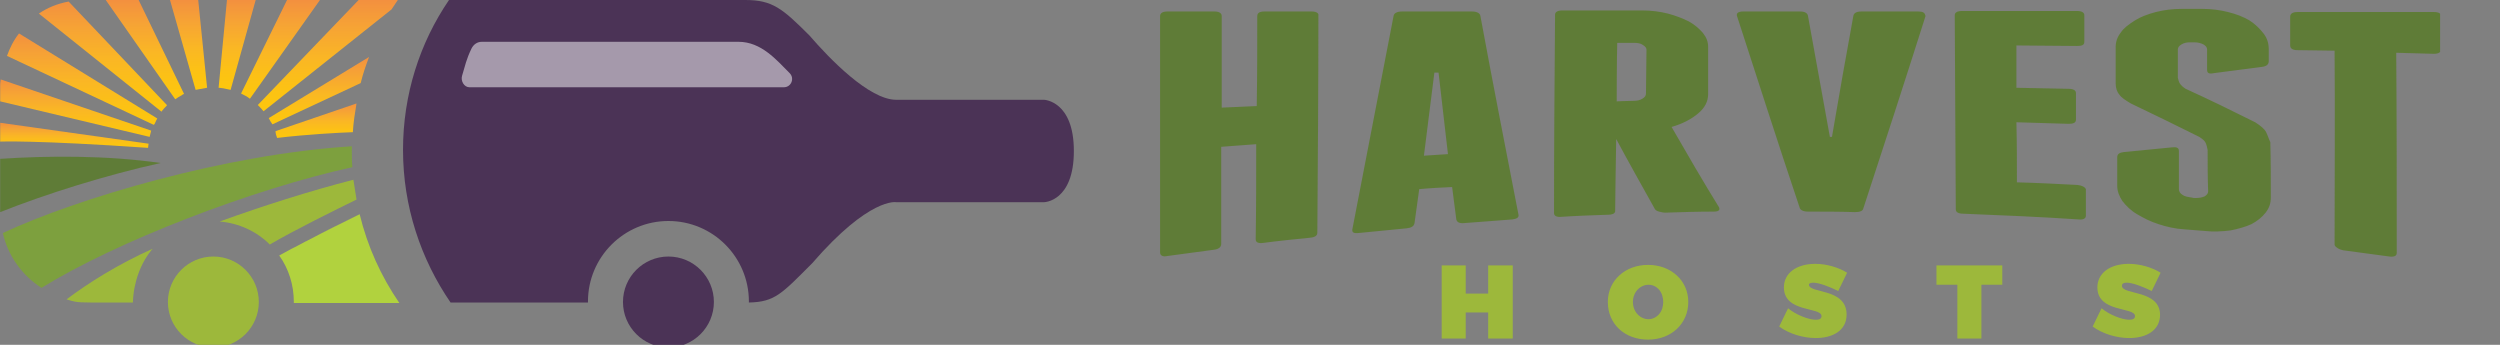 <svg width="203" height="28" viewBox="0 0 203 28" fill="none" xmlns="http://www.w3.org/2000/svg">
<rect x="0" y="0" width="203" height="28" fill="#808080" stroke="none"/>
<g clip-path="url(#clip0_10676_1235)">
<path d="M84.78 8.103H72.774C70.568 8.103 67.344 4.752 65.731 2.885C63.525 0.679 62.719 0 60.513 0H36.459C34.083 3.479 32.725 7.679 32.725 12.176C32.725 16.758 34.168 21.042 36.586 24.564H47.743V24.479C47.743 20.873 50.671 17.945 54.277 17.945C57.883 17.945 60.81 20.873 60.81 24.479V24.564C62.931 24.521 63.483 23.842 65.944 21.382C70.61 15.994 72.774 16.418 72.774 16.418H84.78C84.78 16.418 87.198 16.376 87.198 12.261C87.198 8.188 84.78 8.103 84.78 8.103Z" fill="#4B3356"/>
<path d="M50.586 24.521C50.586 26.557 52.24 28.212 54.277 28.212C56.313 28.212 57.968 26.557 57.968 24.521C57.968 22.485 56.313 20.83 54.277 20.83C52.24 20.83 50.586 22.485 50.586 24.521Z" fill="#4B3356"/>
<path opacity="0.5" d="M59.962 3.394H39.132C38.75 3.394 38.453 3.606 38.283 3.946C37.859 4.836 37.774 5.303 37.52 6.152C37.392 6.576 37.689 7.085 38.114 7.085H63.653C64.247 7.085 64.544 6.364 64.12 5.939C63.059 4.879 61.829 3.394 59.962 3.394Z" fill="white"/>
<path d="M17.325 20.83C15.289 20.83 13.634 22.485 13.634 24.521C13.634 26.557 15.289 28.212 17.325 28.212C19.362 28.212 21.016 26.557 21.016 24.521C21.016 22.485 19.362 20.83 17.325 20.83Z" fill="#9DB83B"/>
<path d="M0.016 12.897V17.224C3.75 15.739 8.629 14.212 13.041 13.236C8.629 12.6 3.877 12.642 0.016 12.897Z" fill="#5F7C37"/>
<path d="M28.568 11.879C18.301 12.515 6.21 16.121 0.229 18.921C0.653 20.788 1.798 22.358 3.368 23.376C9.392 19.642 20.465 15.358 28.61 13.576C28.568 13.109 28.568 12.643 28.568 12.176V11.879Z" fill="#7DA03E"/>
<path d="M7.356 24.564H10.792C10.834 22.952 11.428 21.297 12.404 20.194C9.562 21.467 7.143 22.994 5.404 24.309C5.998 24.479 6.083 24.564 7.356 24.564Z" fill="#9DB83B"/>
<path d="M29.204 17.352C27.846 18.073 26.404 18.794 24.961 19.515C26.361 18.794 27.846 18.073 29.204 17.352Z" fill="#B1D23E"/>
<path d="M24.92 19.558C24.877 19.6 24.792 19.6 24.75 19.642C24.495 19.77 24.198 19.939 23.944 20.067L23.689 20.194C23.35 20.364 23.011 20.576 22.671 20.746C23.435 21.806 23.859 23.121 23.859 24.521V24.606H32.429C30.944 22.442 29.841 20.024 29.204 17.394C27.847 18.073 26.362 18.794 24.92 19.558Z" fill="#B1D23E"/>
<path d="M17.835 17.988C19.404 18.115 20.847 18.794 21.907 19.854C23.944 18.666 27.38 16.97 28.95 16.206C28.865 15.654 28.78 15.145 28.695 14.594C25.089 15.527 21.356 16.715 17.835 17.988Z" fill="#9DB83B"/>
<path d="M18.726 7.297L20.762 0H18.429L17.75 7.127H17.793C17.92 7.127 18.005 7.17 18.132 7.17" fill="url(#paint0_linear_10676_1235)"/>
<path d="M22.501 11.2C25.004 10.903 27.465 10.776 28.652 10.733C28.695 9.927 28.822 9.164 28.949 8.4L22.374 10.648C22.374 10.818 22.416 10.988 22.501 11.2Z" fill="url(#paint1_linear_10676_1235)"/>
<path d="M3.156 1.103L13.126 9.079V9.037C13.253 8.867 13.38 8.74 13.508 8.612C13.55 8.57 13.55 8.57 13.55 8.527L5.574 0.127C4.641 0.297 3.835 0.637 3.156 1.103Z" fill="url(#paint2_linear_10676_1235)"/>
<path d="M20.932 8.527C21.102 8.697 21.271 8.867 21.399 9.036L31.793 0.764L32.302 0H29.12L20.932 8.527Z" fill="url(#paint3_linear_10676_1235)"/>
<path d="M23.307 0L19.574 7.594C19.828 7.721 20.083 7.848 20.295 8.018L25.98 0H23.307Z" fill="url(#paint4_linear_10676_1235)"/>
<path d="M0.016 6.873V8.231L12.15 11.115L12.277 10.606L0.059 6.449C0.016 6.703 0.016 6.873 0.016 6.873Z" fill="url(#paint5_linear_10676_1235)"/>
<path d="M0.568 4.539L12.489 10.139C12.489 10.139 12.489 10.097 12.532 10.097C12.617 9.969 12.659 9.8 12.744 9.672C12.744 9.672 12.744 9.63 12.786 9.63L1.544 2.715C1.077 3.309 0.78 3.945 0.568 4.539Z" fill="url(#paint6_linear_10676_1235)"/>
<path d="M13.804 0L15.883 7.297L16.816 7.127L16.095 0H13.804Z" fill="url(#paint7_linear_10676_1235)"/>
<path d="M22.12 10.097L29.289 6.745C29.459 6.024 29.714 5.303 29.968 4.624L21.823 9.588C21.907 9.757 21.992 9.927 22.12 10.097Z" fill="url(#paint8_linear_10676_1235)"/>
<path d="M0.016 11.497C0.016 11.497 2.859 11.37 12.023 12.006C12.023 11.879 12.065 11.752 12.065 11.667L0.016 9.97V11.497Z" fill="url(#paint9_linear_10676_1235)"/>
<path d="M8.586 0L14.228 8.061L14.483 7.891C14.568 7.848 14.695 7.764 14.78 7.721C14.822 7.679 14.864 7.636 14.949 7.636L11.258 0H8.586Z" fill="url(#paint10_linear_10676_1235)"/>
<path d="M184.01 10.733C183.883 10.479 183.586 10.224 183.119 9.927C181.253 8.994 179.344 8.061 177.477 7.212C177.265 7.085 177.095 6.915 177.01 6.788C176.926 6.661 176.883 6.491 176.841 6.321V4.03C176.841 3.861 176.926 3.733 177.138 3.606C177.35 3.479 177.562 3.436 177.859 3.436H178.198C178.495 3.436 178.75 3.521 178.919 3.606C179.132 3.733 179.216 3.861 179.216 4.03V5.685C179.216 5.939 179.386 6.024 179.768 5.939C181.083 5.77 182.356 5.6 183.671 5.43C184.053 5.388 184.222 5.218 184.222 4.964V3.988C184.222 3.521 184.095 3.097 183.798 2.715C183.501 2.333 183.119 1.952 182.653 1.655C182.144 1.358 181.592 1.145 180.913 0.976C180.235 0.806 179.556 0.721 178.792 0.721H177.18C176.416 0.721 175.738 0.806 175.059 0.976C174.422 1.145 173.829 1.358 173.362 1.655C172.895 1.952 172.471 2.248 172.216 2.63C171.919 3.012 171.792 3.394 171.792 3.818V6.745C171.792 7.127 171.877 7.424 172.089 7.679C172.259 7.933 172.598 8.145 173.022 8.4C174.889 9.291 176.713 10.182 178.58 11.115C178.835 11.285 179.004 11.412 179.089 11.582C179.174 11.752 179.216 11.964 179.259 12.176C179.259 13.279 179.259 14.424 179.301 15.527C179.301 15.697 179.216 15.824 179.004 15.951C178.792 16.036 178.58 16.079 178.283 16.079C178.156 16.079 178.071 16.079 177.944 16.036C177.647 15.994 177.392 15.951 177.222 15.824C177.01 15.697 176.926 15.527 176.926 15.358V12.261C176.926 12.006 176.756 11.921 176.374 11.964C175.059 12.091 173.786 12.218 172.471 12.345C172.089 12.388 171.919 12.515 171.919 12.77V15.103C171.919 15.527 172.089 15.951 172.344 16.333C172.641 16.715 173.022 17.097 173.532 17.394C174.041 17.691 174.592 17.988 175.271 18.2C175.907 18.412 176.629 18.582 177.392 18.624C177.944 18.667 178.495 18.709 179.004 18.752C179.726 18.836 180.447 18.794 181.126 18.709C181.762 18.582 182.356 18.412 182.822 18.2C183.289 17.945 183.671 17.648 183.968 17.267C184.265 16.885 184.392 16.503 184.392 16.036C184.392 14.552 184.392 13.067 184.35 11.539C184.222 11.285 184.138 10.988 184.01 10.733ZM197.629 0.976H186.556C186.174 0.976 185.962 1.103 185.962 1.358V3.691C185.962 3.945 186.174 4.073 186.556 4.073C187.574 4.073 188.55 4.115 189.568 4.115C189.61 9.206 189.568 14.764 189.568 19.855C189.568 19.982 189.695 20.067 189.822 20.151C189.95 20.236 190.077 20.279 190.247 20.321C191.519 20.491 192.792 20.661 194.022 20.83C194.404 20.873 194.616 20.788 194.616 20.533C194.616 15.273 194.616 9.545 194.574 4.285C195.592 4.327 196.61 4.327 197.629 4.37C198.01 4.37 198.222 4.242 198.222 3.988V1.442C198.265 1.103 198.053 0.976 197.629 0.976ZM106.501 0.933H102.683C102.259 0.933 102.089 1.061 102.089 1.315C102.089 3.733 102.089 6.152 102.047 8.612C101.113 8.655 100.18 8.697 99.204 8.739V1.315C99.204 1.061 98.992 0.933 98.61 0.933H94.792C94.41 0.933 94.198 1.061 94.198 1.315V20.491C94.198 20.745 94.41 20.873 94.792 20.788C96.065 20.618 97.295 20.448 98.568 20.279C98.95 20.236 99.162 20.067 99.162 19.812V11.921C100.095 11.836 101.029 11.794 102.004 11.709C102.004 14.297 102.004 16.885 101.962 19.43C101.962 19.685 102.174 19.77 102.556 19.727C103.829 19.558 105.101 19.43 106.374 19.303C106.798 19.261 106.968 19.133 106.968 18.879C107.01 13.024 107.053 7.127 107.053 1.273C107.095 1.061 106.883 0.933 106.501 0.933ZM168.695 15.018C167.041 14.933 165.429 14.848 163.774 14.806C163.774 13.194 163.774 11.539 163.732 9.927C165.132 9.97 166.574 10.012 167.974 10.055C168.356 10.055 168.568 9.97 168.568 9.715V7.551C168.568 7.339 168.356 7.212 167.974 7.212C166.574 7.17 165.132 7.17 163.732 7.127V3.691C165.386 3.691 166.998 3.733 168.653 3.733C169.077 3.733 169.247 3.648 169.247 3.394V1.23C169.247 1.018 169.035 0.891 168.653 0.891H159.319C158.938 0.891 158.726 1.018 158.726 1.23C158.768 6.491 158.768 11.752 158.81 17.012C158.81 17.224 159.022 17.352 159.404 17.352C162.544 17.479 165.641 17.606 168.78 17.818C169.162 17.861 169.374 17.733 169.374 17.521V15.358C169.289 15.188 169.077 15.061 168.695 15.018ZM155.756 0.933H151.132C150.75 0.933 150.538 1.061 150.495 1.273C149.901 4.539 149.307 7.848 148.756 11.115H148.586C147.992 7.848 147.398 4.539 146.804 1.273C146.762 1.061 146.55 0.933 146.168 0.933H141.544C141.162 0.933 140.992 1.061 141.035 1.273C142.732 6.491 144.386 11.667 146.126 16.842C146.168 17.055 146.422 17.182 146.804 17.182C148.077 17.182 149.35 17.182 150.622 17.224C151.004 17.224 151.259 17.139 151.301 16.927C152.998 11.752 154.695 6.533 156.35 1.315C156.307 1.018 156.138 0.933 155.756 0.933ZM119.526 0.933H113.841C113.459 0.933 113.204 1.061 113.162 1.273C112.059 6.958 110.956 12.727 109.81 18.624C109.768 18.879 109.938 18.964 110.319 18.921C111.635 18.794 112.907 18.667 114.222 18.539C114.604 18.497 114.816 18.37 114.859 18.115C114.986 17.182 115.113 16.291 115.241 15.358C116.132 15.273 117.022 15.23 117.913 15.188C118.041 16.079 118.126 16.97 118.253 17.818C118.295 18.03 118.507 18.158 118.889 18.115C120.204 18.03 121.519 17.903 122.792 17.818C123.174 17.776 123.344 17.648 123.301 17.436C122.283 12.176 121.222 6.788 120.204 1.273C120.162 1.061 119.907 0.933 119.526 0.933ZM117.574 12.515C116.938 12.558 116.259 12.6 115.622 12.642C115.919 10.394 116.174 8.145 116.471 5.897H116.81C117.065 8.061 117.319 10.267 117.574 12.515C117.574 12.473 117.574 12.473 117.574 12.515ZM135.732 10.309C136.622 10.055 137.344 9.673 137.895 9.206C138.447 8.739 138.701 8.23 138.701 7.636V3.818C138.701 3.394 138.574 3.055 138.277 2.673C137.98 2.333 137.598 1.994 137.132 1.739C136.622 1.485 136.071 1.273 135.435 1.103C134.756 0.933 134.077 0.848 133.313 0.848H126.865C126.483 0.848 126.271 0.976 126.271 1.188C126.229 6.576 126.186 11.921 126.186 17.309C126.186 17.521 126.398 17.648 126.78 17.606C128.053 17.521 129.326 17.479 130.598 17.436C130.895 17.436 131.107 17.352 131.15 17.182C131.15 17.267 131.192 13.321 131.235 11.285C132.253 13.194 133.313 15.061 134.374 16.97C134.416 17.055 134.544 17.139 134.713 17.182C134.883 17.224 135.053 17.267 135.222 17.267C136.538 17.224 137.853 17.182 139.168 17.182C139.55 17.182 139.677 17.055 139.592 16.842C138.277 14.721 137.004 12.515 135.732 10.309ZM133.653 7.594C133.653 7.764 133.568 7.891 133.356 8.018C133.144 8.145 132.932 8.188 132.635 8.188C132.168 8.188 131.277 8.23 131.277 8.23C131.277 8.23 131.277 5.048 131.319 3.479H132.677C132.974 3.479 133.229 3.521 133.398 3.648C133.61 3.776 133.695 3.903 133.695 4.03C133.695 5.218 133.653 6.406 133.653 7.594Z" fill="#5F7C37"/>
<path d="M120.841 23.843H119.017V21.552H117.065V27.491H119.017V25.37H120.841V27.491H122.835V21.552H120.841V23.843ZM147.229 22.952C147.738 22.952 148.671 23.333 149.265 23.63L149.986 22.145C149.307 21.721 148.332 21.424 147.398 21.424C145.871 21.424 144.853 22.188 144.853 23.333C144.853 25.412 147.907 24.903 147.907 25.667C147.907 25.879 147.738 25.964 147.441 25.964C146.847 25.964 145.786 25.54 145.192 25.03L144.471 26.515C145.277 27.109 146.423 27.449 147.441 27.449C148.798 27.449 149.944 26.855 149.944 25.54C149.944 23.376 146.889 23.843 146.889 23.121C146.847 23.036 147.017 22.952 147.229 22.952ZM157.241 23.121H158.938V27.491H160.889V23.121H162.586V21.552H157.241V23.121ZM172.301 23.206C172.301 23.036 172.429 22.952 172.683 22.952C173.192 22.952 174.126 23.333 174.72 23.63L175.441 22.145C174.762 21.721 173.786 21.424 172.853 21.424C171.326 21.424 170.307 22.188 170.307 23.333C170.307 25.412 173.362 24.903 173.362 25.667C173.362 25.879 173.192 25.964 172.895 25.964C172.301 25.964 171.241 25.54 170.647 25.03L169.926 26.515C170.732 27.109 171.877 27.449 172.895 27.449C174.253 27.449 175.398 26.855 175.398 25.54C175.356 23.503 172.301 23.97 172.301 23.206ZM133.823 21.509C131.956 21.509 130.556 22.782 130.556 24.521C130.556 26.303 131.914 27.576 133.823 27.576C135.732 27.576 137.089 26.261 137.089 24.521C137.089 22.782 135.689 21.509 133.823 21.509ZM134.968 25.073C134.798 25.582 134.332 25.921 133.865 25.921C133.186 25.921 132.592 25.327 132.592 24.521C132.592 23.715 133.186 23.121 133.865 23.121C134.374 23.121 134.798 23.461 134.968 23.97C135.011 24.14 135.053 24.309 135.053 24.521C135.053 24.733 135.011 24.903 134.968 25.073Z" fill="#9DB83B"/>
</g>
<defs>
<linearGradient id="paint0_linear_10676_1235" x1="19.279" y1="7.289" x2="19.279" y2="0" gradientUnits="userSpaceOnUse">
<stop stop-color="#FDC70C"/>
<stop offset="0.201" stop-color="#FCC214"/>
<stop offset="0.465" stop-color="#FAB724"/>
<stop offset="0.761" stop-color="#F6A335"/>
<stop offset="1" stop-color="#F3903F"/>
</linearGradient>
<linearGradient id="paint1_linear_10676_1235" x1="25.611" y1="11.182" x2="25.611" y2="8.364" gradientUnits="userSpaceOnUse">
<stop stop-color="#FDC70C"/>
<stop offset="0.201" stop-color="#FCC214"/>
<stop offset="0.465" stop-color="#FAB724"/>
<stop offset="0.761" stop-color="#F6A335"/>
<stop offset="1" stop-color="#F3903F"/>
</linearGradient>
<linearGradient id="paint2_linear_10676_1235" x1="8.408" y1="9.075" x2="8.408" y2="0.136" gradientUnits="userSpaceOnUse">
<stop stop-color="#FDC70C"/>
<stop offset="0.201" stop-color="#FCC214"/>
<stop offset="0.465" stop-color="#FAB724"/>
<stop offset="0.761" stop-color="#F6A335"/>
<stop offset="1" stop-color="#F3903F"/>
</linearGradient>
<linearGradient id="paint3_linear_10676_1235" x1="26.613" y1="9.048" x2="26.613" y2="0" gradientUnits="userSpaceOnUse">
<stop stop-color="#FDC70C"/>
<stop offset="0.201" stop-color="#FCC214"/>
<stop offset="0.465" stop-color="#FAB724"/>
<stop offset="0.761" stop-color="#F6A335"/>
<stop offset="1" stop-color="#F3903F"/>
</linearGradient>
<linearGradient id="paint4_linear_10676_1235" x1="22.781" y1="8.033" x2="22.781" y2="0" gradientUnits="userSpaceOnUse">
<stop stop-color="#FDC70C"/>
<stop offset="0.201" stop-color="#FCC214"/>
<stop offset="0.465" stop-color="#FAB724"/>
<stop offset="0.761" stop-color="#F6A335"/>
<stop offset="1" stop-color="#F3903F"/>
</linearGradient>
<linearGradient id="paint5_linear_10676_1235" x1="6.153" y1="11.142" x2="6.153" y2="6.439" gradientUnits="userSpaceOnUse">
<stop stop-color="#FDC70C"/>
<stop offset="0.201" stop-color="#FCC214"/>
<stop offset="0.465" stop-color="#FAB724"/>
<stop offset="0.761" stop-color="#F6A335"/>
<stop offset="1" stop-color="#F3903F"/>
</linearGradient>
<linearGradient id="paint6_linear_10676_1235" x1="6.678" y1="10.128" x2="6.678" y2="2.711" gradientUnits="userSpaceOnUse">
<stop stop-color="#FDC70C"/>
<stop offset="0.201" stop-color="#FCC214"/>
<stop offset="0.465" stop-color="#FAB724"/>
<stop offset="0.761" stop-color="#F6A335"/>
<stop offset="1" stop-color="#F3903F"/>
</linearGradient>
<linearGradient id="paint7_linear_10676_1235" x1="15.283" y1="7.29" x2="15.283" y2="0" gradientUnits="userSpaceOnUse">
<stop stop-color="#FDC70C"/>
<stop offset="0.201" stop-color="#FCC214"/>
<stop offset="0.465" stop-color="#FAB724"/>
<stop offset="0.761" stop-color="#F6A335"/>
<stop offset="1" stop-color="#F3903F"/>
</linearGradient>
<linearGradient id="paint8_linear_10676_1235" x1="25.865" y1="10.107" x2="25.865" y2="4.623" gradientUnits="userSpaceOnUse">
<stop stop-color="#FDC70C"/>
<stop offset="0.201" stop-color="#FCC214"/>
<stop offset="0.465" stop-color="#FAB724"/>
<stop offset="0.761" stop-color="#F6A335"/>
<stop offset="1" stop-color="#F3903F"/>
</linearGradient>
<linearGradient id="paint9_linear_10676_1235" x1="6.029" y1="12.013" x2="6.029" y2="9.973" gradientUnits="userSpaceOnUse">
<stop stop-color="#FDC70C"/>
<stop offset="0.201" stop-color="#FCC214"/>
<stop offset="0.465" stop-color="#FAB724"/>
<stop offset="0.761" stop-color="#F6A335"/>
<stop offset="1" stop-color="#F3903F"/>
</linearGradient>
<linearGradient id="paint10_linear_10676_1235" x1="11.783" y1="8.05" x2="11.783" y2="0" gradientUnits="userSpaceOnUse">
<stop stop-color="#FDC70C"/>
<stop offset="0.201" stop-color="#FCC214"/>
<stop offset="0.465" stop-color="#FAB724"/>
<stop offset="0.761" stop-color="#F6A335"/>
<stop offset="1" stop-color="#F3903F"/>
</linearGradient>
<clipPath id="clip0_10676_1235">
<rect width="198.121" height="28" fill="white" transform="translate(0.016)"/>
</clipPath>
</defs>
</svg>
